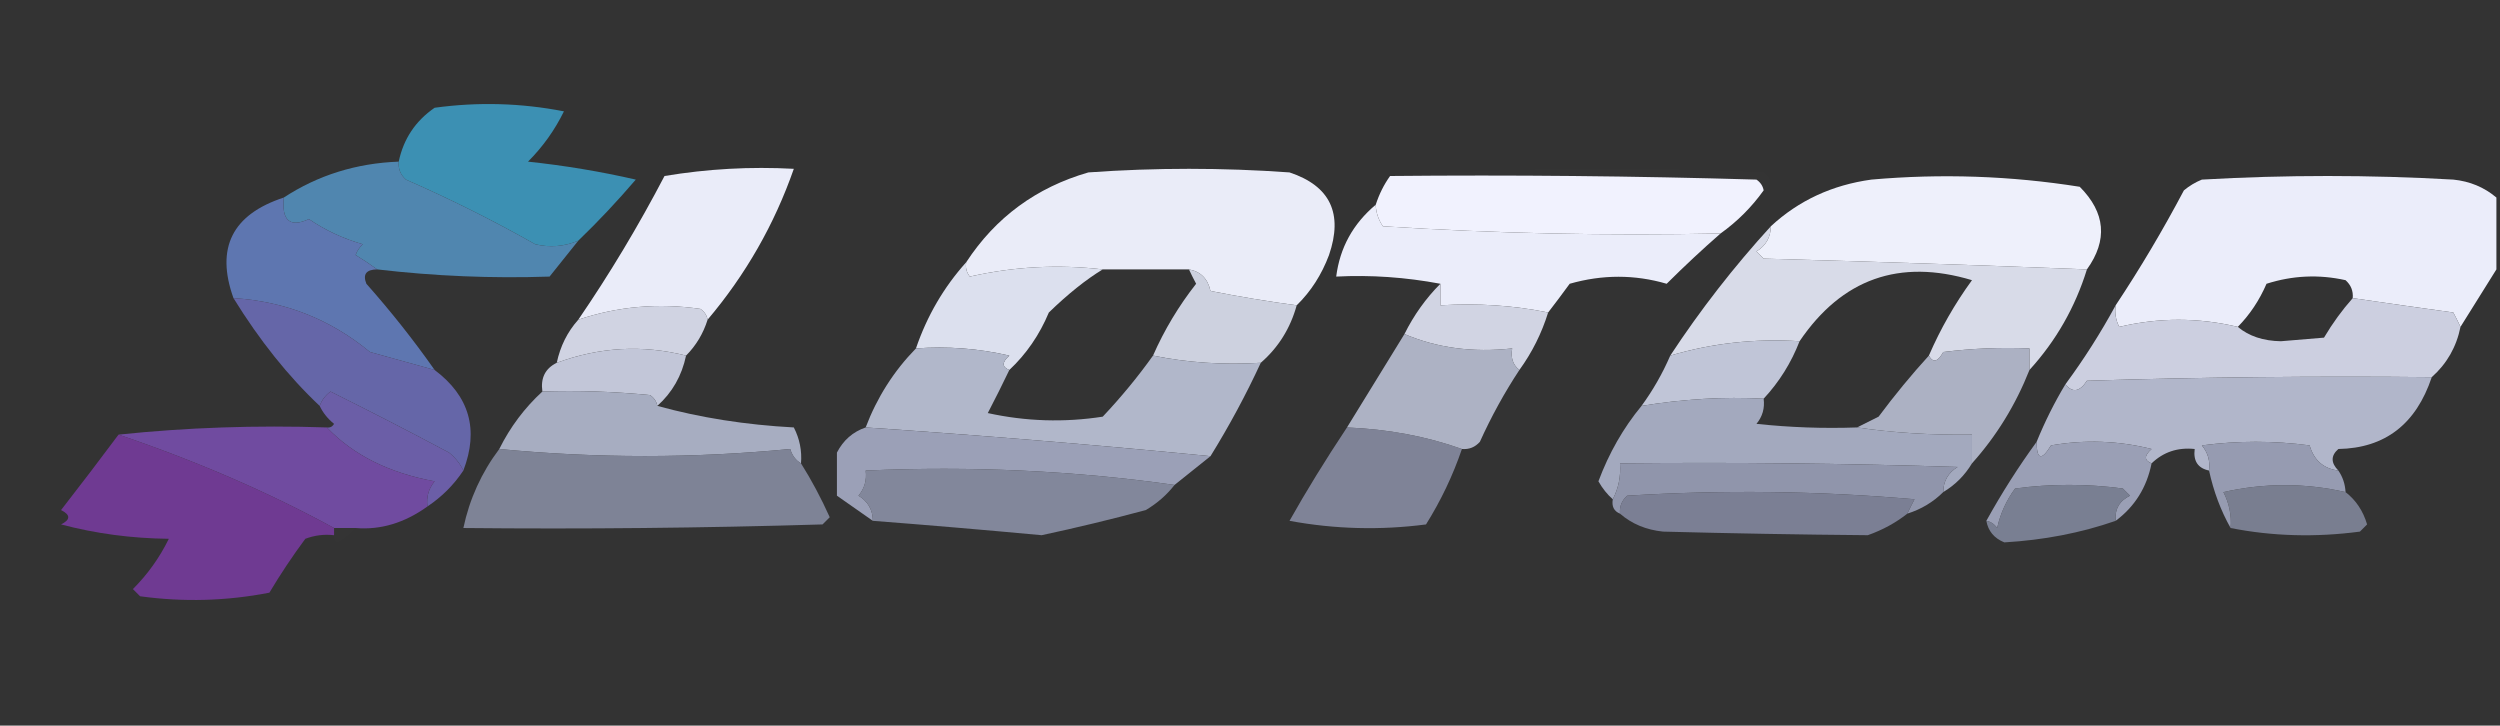 <?xml version="1.0" encoding="UTF-8"?>
<!DOCTYPE svg PUBLIC "-//W3C//DTD SVG 1.1//EN" "http://www.w3.org/Graphics/SVG/1.1/DTD/svg11.dtd">
<svg xmlns="http://www.w3.org/2000/svg" version="1.1" width="348px" height="101px" style="shape-rendering:geometricPrecision; text-rendering:geometricPrecision; image-rendering:optimizeQuality; fill-rule:evenodd; clip-rule:evenodd" xmlns:xlink="http://www.w3.org/1999/xlink">
<rect width="100%" height="100%" fill="#333333" stroke="none"/>
<g><path style="opacity:0.909" fill="#3d99bf" d="M 80.5,33.5 C 78.545,34.324 76.545,34.49 74.5,34C 68.678,30.705 62.678,27.705 56.5,25C 55.748,24.329 55.414,23.496 55.5,22.5C 56.168,19.333 57.834,16.833 60.5,15C 66.528,14.17 72.528,14.336 78.5,15.5C 77.221,18.112 75.555,20.445 73.5,22.5C 78.644,23.049 83.644,23.882 88.5,25C 85.933,28.003 83.266,30.836 80.5,33.5 Z"/></g>
<g><path style="opacity:0.008" fill="#b9bfcf" d="M 193.5,24.5 C 210.662,23.338 227.995,23.172 245.5,24C 246.774,24.977 246.774,25.811 245.5,26.5C 245.389,25.883 245.056,25.383 244.5,25C 227.503,24.5 210.503,24.333 193.5,24.5 Z"/></g>
<g><path style="opacity:0.975" fill="#eff1fd" d="M 180.5,42.5 C 176.501,41.965 172.501,41.299 168.5,40.5C 168.121,38.787 167.121,37.787 165.5,37.5C 161.5,37.5 157.5,37.5 153.5,37.5C 147.295,36.776 141.128,37.109 135,38.5C 134.536,37.906 134.369,37.239 134.5,36.5C 138.58,30.263 144.247,26.097 151.5,24C 160.833,23.333 170.167,23.333 179.5,24C 185.155,25.875 186.989,29.708 185,35.5C 183.974,38.239 182.474,40.572 180.5,42.5 Z"/></g>
<g><path style="opacity:0.94" fill="#528bb7" d="M 55.5,22.5 C 55.414,23.496 55.748,24.329 56.5,25C 62.678,27.705 68.678,30.705 74.5,34C 76.545,34.49 78.545,34.324 80.5,33.5C 79.19,35.148 77.857,36.814 76.5,38.5C 68.498,38.771 60.498,38.438 52.5,37.5C 51.602,36.842 50.602,36.176 49.5,35.5C 49.709,34.914 50.043,34.414 50.5,34C 47.789,33.227 45.289,32.06 43,30.5C 40.359,31.713 39.192,30.713 39.5,27.5C 44.263,24.385 49.596,22.718 55.5,22.5 Z"/></g>
<g><path style="opacity:0.989" fill="#eceefb" d="M 98.5,44.5 C 98.389,43.883 98.056,43.383 97.5,43C 91.665,42.146 85.999,42.646 80.5,44.5C 84.871,38.113 88.871,31.446 92.5,24.5C 98.463,23.504 104.463,23.171 110.5,23.5C 107.801,31.23 103.801,38.23 98.5,44.5 Z"/></g>
<g><path style="opacity:0.997" fill="#f1f2fe" d="M 193.5,24.5 C 210.503,24.333 227.503,24.5 244.5,25C 245.056,25.383 245.389,25.883 245.5,26.5C 243.833,28.833 241.833,30.833 239.5,32.5C 223.819,32.833 208.152,32.499 192.5,31.5C 191.873,30.583 191.539,29.583 191.5,28.5C 191.989,27.005 192.655,25.672 193.5,24.5 Z"/></g>
<g><path style="opacity:0.995" fill="#eceefb" d="M 191.5,28.5 C 191.539,29.583 191.873,30.583 192.5,31.5C 208.152,32.499 223.819,32.833 239.5,32.5C 236.979,34.701 234.479,37.034 232,39.5C 227.55,38.2 223.05,38.2 218.5,39.5C 217.479,40.901 216.479,42.235 215.5,43.5C 210.695,42.513 205.695,42.179 200.5,42.5C 200.5,41.5 200.5,40.5 200.5,39.5C 195.647,38.587 190.814,38.254 186,38.5C 186.51,34.483 188.343,31.15 191.5,28.5 Z"/></g>
<g><path style="opacity:0.992" fill="#eff1fd" d="M 290.5,37.5 C 275.666,36.914 260.666,36.414 245.5,36C 245.167,35.667 244.833,35.333 244.5,35C 245.823,34.184 246.489,33.017 246.5,31.5C 250.367,27.918 255.034,25.752 260.5,25C 270.219,24.141 279.885,24.474 289.5,26C 293.088,29.602 293.421,33.435 290.5,37.5 Z"/></g>
<g><path style="opacity:0.996" fill="#eceefb" d="M 347.5,27.5 C 347.5,30.833 347.5,34.167 347.5,37.5C 345.833,40.167 344.167,42.833 342.5,45.5C 342.196,44.85 341.863,44.184 341.5,43.5C 336.683,42.833 332.017,42.166 327.5,41.5C 327.586,40.504 327.252,39.671 326.5,39C 322.789,38.175 319.122,38.341 315.5,39.5C 314.5,41.813 313.166,43.813 311.5,45.5C 306,44.189 300.5,44.189 295,45.5C 294.517,44.552 294.351,43.552 294.5,42.5C 297.892,37.395 301.059,32.062 304,26.5C 304.75,25.874 305.584,25.374 306.5,25C 318.167,24.333 329.833,24.333 341.5,25C 343.811,25.236 345.811,26.069 347.5,27.5 Z"/></g>
<g><path style="opacity:0.949" fill="#e0e3f1" d="M 246.5,31.5 C 246.489,33.017 245.823,34.184 244.5,35C 244.833,35.333 245.167,35.667 245.5,36C 260.666,36.414 275.666,36.914 290.5,37.5C 288.86,42.783 286.194,47.449 282.5,51.5C 282.5,50.5 282.5,49.5 282.5,48.5C 278.486,48.334 274.486,48.501 270.5,49C 269.744,50.38 269.078,50.547 268.5,49.5C 270.109,45.783 272.109,42.283 274.5,39C 264.399,35.972 256.399,38.806 250.5,47.5C 244.333,47.101 238.333,47.768 232.5,49.5C 236.683,43.138 241.35,37.138 246.5,31.5 Z"/></g>
<g><path style="opacity:0.993" fill="#5f77b1" d="M 39.5,27.5 C 39.192,30.713 40.359,31.713 43,30.5C 45.289,32.06 47.789,33.227 50.5,34C 50.043,34.414 49.709,34.914 49.5,35.5C 50.602,36.176 51.602,36.842 52.5,37.5C 50.972,37.517 50.472,38.184 51,39.5C 54.416,43.348 57.583,47.348 60.5,51.5C 57.521,50.683 54.521,49.849 51.5,49C 45.971,44.435 39.638,41.935 32.5,41.5C 29.992,34.514 32.326,29.848 39.5,27.5 Z"/></g>
<g><path style="opacity:1" fill="#dce0ee" d="M 134.5,36.5 C 134.369,37.239 134.536,37.906 135,38.5C 141.128,37.109 147.295,36.776 153.5,37.5C 151.175,38.91 148.675,40.91 146,43.5C 144.694,46.621 142.86,49.287 140.5,51.5C 139.45,51.095 139.45,50.429 140.5,49.5C 136.217,48.508 131.884,48.174 127.5,48.5C 129.043,43.976 131.377,39.976 134.5,36.5 Z"/></g>
<g><path style="opacity:0.976" fill="#d5d8e7" d="M 200.5,39.5 C 200.5,40.5 200.5,41.5 200.5,42.5C 205.695,42.179 210.695,42.513 215.5,43.5C 214.601,46.395 213.267,49.062 211.5,51.5C 210.596,50.791 210.263,49.791 210.5,48.5C 205.056,49.108 200.056,48.442 195.5,46.5C 196.811,43.865 198.478,41.531 200.5,39.5 Z"/></g>
<g><path style="opacity:0.961" fill="#d3d7e6" d="M 165.5,37.5 C 167.121,37.787 168.121,38.787 168.5,40.5C 172.501,41.299 176.501,41.965 180.5,42.5C 179.617,45.704 177.95,48.371 175.5,50.5C 170.305,50.821 165.305,50.487 160.5,49.5C 162.075,45.922 164.075,42.589 166.5,39.5C 166.137,38.816 165.804,38.15 165.5,37.5 Z"/></g>
<g><path style="opacity:0.959" fill="#d6dae9" d="M 98.5,44.5 C 97.89,46.434 96.89,48.101 95.5,49.5C 89.471,47.968 83.471,48.301 77.5,50.5C 77.993,48.181 78.993,46.181 80.5,44.5C 85.999,42.646 91.665,42.146 97.5,43C 98.056,43.383 98.389,43.883 98.5,44.5 Z"/></g>
<g><path style="opacity:1" fill="#c2c6d8" d="M 95.5,49.5 C 94.905,52.317 93.572,54.651 91.5,56.5C 91.389,55.883 91.056,55.383 90.5,55C 85.511,54.501 80.511,54.334 75.5,54.5C 75.229,52.62 75.896,51.287 77.5,50.5C 83.471,48.301 89.471,47.968 95.5,49.5 Z"/></g>
<g><path style="opacity:1" fill="#cccfe0" d="M 327.5,41.5 C 332.017,42.166 336.683,42.833 341.5,43.5C 341.863,44.184 342.196,44.85 342.5,45.5C 341.937,48.295 340.604,50.628 338.5,52.5C 322.497,52.333 306.497,52.5 290.5,53C 289.497,54.546 288.497,54.712 287.5,53.5C 290.083,50.003 292.416,46.336 294.5,42.5C 294.351,43.552 294.517,44.552 295,45.5C 300.5,44.189 306,44.189 311.5,45.5C 313.048,46.794 315.048,47.461 317.5,47.5C 319.5,47.333 321.5,47.167 323.5,47C 324.697,44.985 326.03,43.151 327.5,41.5 Z"/></g>
<g><path style="opacity:0.974" fill="#6768ab" d="M 32.5,41.5 C 39.638,41.935 45.971,44.435 51.5,49C 54.521,49.849 57.521,50.683 60.5,51.5C 65.352,55.144 66.685,59.811 64.5,65.5C 64.047,64.542 63.38,63.708 62.5,63C 57.058,60.097 51.558,57.264 46,54.5C 45.283,55.044 44.783,55.711 44.5,56.5C 40.145,52.405 36.145,47.405 32.5,41.5 Z"/></g>
<g><path style="opacity:1" fill="#c0c5d7" d="M 250.5,47.5 C 249.331,50.511 247.664,53.178 245.5,55.5C 239.983,55.203 234.316,55.536 228.5,56.5C 230.086,54.33 231.42,51.996 232.5,49.5C 238.333,47.768 244.333,47.101 250.5,47.5 Z"/></g>
<g><path style="opacity:1" fill="#6b5ea7" d="M 64.5,65.5 C 63.167,67.5 61.5,69.167 59.5,70.5C 59.33,69.178 59.663,68.011 60.5,67C 54.177,65.843 49.177,63.343 45.5,59.5C 45.938,59.565 46.272,59.399 46.5,59C 45.62,58.292 44.953,57.458 44.5,56.5C 44.783,55.711 45.283,55.044 46,54.5C 51.558,57.264 57.058,60.097 62.5,63C 63.38,63.708 64.047,64.542 64.5,65.5 Z"/></g>
<g><path style="opacity:0.941" fill="#b5bacd" d="M 195.5,46.5 C 200.056,48.442 205.056,49.108 210.5,48.5C 210.263,49.791 210.596,50.791 211.5,51.5C 209.425,54.646 207.592,57.979 206,61.5C 205.329,62.252 204.496,62.586 203.5,62.5C 198.556,60.738 193.223,59.738 187.5,59.5C 190.18,55.148 192.847,50.814 195.5,46.5 Z"/></g>
<g><path style="opacity:0.995" fill="#b2b7cb" d="M 338.5,52.5 C 336.316,59.05 331.982,62.383 325.5,62.5C 324.438,63.425 324.438,64.425 325.5,65.5C 323.436,65.238 322.103,64.071 321.5,62C 316.5,61.333 311.5,61.333 306.5,62C 307.337,63.011 307.67,64.178 307.5,65.5C 305.952,65.179 305.285,64.179 305.5,62.5C 303.142,62.252 301.142,62.919 299.5,64.5C 298.45,64.095 298.45,63.429 299.5,62.5C 294.869,61.338 290.202,61.172 285.5,62C 284.178,64.168 283.511,64.001 283.5,61.5C 284.655,58.672 285.989,56.005 287.5,53.5C 288.497,54.712 289.497,54.546 290.5,53C 306.497,52.5 322.497,52.333 338.5,52.5 Z"/></g>
<g><path style="opacity:0.935" fill="#b5bacd" d="M 282.5,51.5 C 280.571,56.371 277.905,60.705 274.5,64.5C 274.5,63.167 274.5,61.833 274.5,60.5C 268.827,60.577 263.494,60.243 258.5,59.5C 259.473,59.013 260.473,58.513 261.5,58C 263.733,55.004 266.066,52.171 268.5,49.5C 269.078,50.547 269.744,50.38 270.5,49C 274.486,48.501 278.486,48.334 282.5,48.5C 282.5,49.5 282.5,50.5 282.5,51.5 Z"/></g>
<g><path style="opacity:1" fill="#b1b7ca" d="M 127.5,48.5 C 131.884,48.174 136.217,48.508 140.5,49.5C 139.45,50.429 139.45,51.095 140.5,51.5C 139.559,53.466 138.559,55.466 137.5,57.5C 142.802,58.663 148.136,58.83 153.5,58C 156.075,55.268 158.409,52.435 160.5,49.5C 165.305,50.487 170.305,50.821 175.5,50.5C 173.434,54.966 171.1,59.299 168.5,63.5C 152.479,61.918 136.479,60.585 120.5,59.5C 122.087,55.317 124.421,51.651 127.5,48.5 Z"/></g>
<g><path style="opacity:1" fill="#704ba0" d="M 16.5,60.5 C 25.986,59.506 35.652,59.173 45.5,59.5C 49.177,63.343 54.177,65.843 60.5,67C 59.663,68.011 59.33,69.178 59.5,70.5C 56.311,72.794 52.977,73.794 49.5,73.5C 48.5,73.5 47.5,73.5 46.5,73.5C 37.363,68.516 27.363,64.183 16.5,60.5 Z"/></g>
<g><path style="opacity:1" fill="#a7adc1" d="M 75.5,54.5 C 80.511,54.334 85.511,54.501 90.5,55C 91.056,55.383 91.389,55.883 91.5,56.5C 97.447,58.141 103.78,59.141 110.5,59.5C 111.309,61.071 111.643,62.738 111.5,64.5C 110.778,64.082 110.278,63.416 110,62.5C 96.53,63.809 83.03,63.809 69.5,62.5C 71.025,59.437 73.025,56.77 75.5,54.5 Z"/></g>
<g><path style="opacity:1" fill="#a3a9be" d="M 245.5,55.5 C 245.67,56.822 245.337,57.989 244.5,59C 249.155,59.499 253.821,59.666 258.5,59.5C 263.494,60.243 268.827,60.577 274.5,60.5C 274.5,61.833 274.5,63.167 274.5,64.5C 273.5,66.167 272.167,67.5 270.5,68.5C 270.511,66.983 271.177,65.816 272.5,65C 256.837,64.5 241.17,64.333 225.5,64.5C 225.634,66.291 225.301,67.958 224.5,69.5C 223.733,68.828 223.066,67.995 222.5,67C 223.964,63.074 225.964,59.574 228.5,56.5C 234.316,55.536 239.983,55.203 245.5,55.5 Z"/></g>
<g><path style="opacity:0.993" fill="#9ca1b8" d="M 120.5,59.5 C 136.479,60.585 152.479,61.918 168.5,63.5C 166.858,64.803 165.191,66.136 163.5,67.5C 149.539,65.517 135.206,64.85 120.5,65.5C 120.67,66.822 120.337,67.989 119.5,69C 120.823,69.816 121.489,70.983 121.5,72.5C 119.862,71.343 118.196,70.176 116.5,69C 116.5,67 116.5,65 116.5,63C 117.384,61.28 118.717,60.114 120.5,59.5 Z"/></g>
<g><path style="opacity:0.919" fill="#743b9a" d="M 16.5,60.5 C 27.363,64.183 37.363,68.516 46.5,73.5C 46.5,73.833 46.5,74.167 46.5,74.5C 45.127,74.343 43.793,74.51 42.5,75C 40.709,77.414 39.043,79.914 37.5,82.5C 31.528,83.664 25.528,83.83 19.5,83C 19.167,82.667 18.833,82.333 18.5,82C 20.555,79.945 22.221,77.612 23.5,75C 18.321,74.945 13.321,74.279 8.5,73C 9.833,72.333 9.833,71.667 8.5,71C 11.261,67.448 13.928,63.948 16.5,60.5 Z"/></g>
<g><path style="opacity:0.96" fill="#9a9fb6" d="M 325.5,65.5 C 326.11,66.391 326.443,67.391 326.5,68.5C 320.887,67.215 315.22,67.215 309.5,68.5C 310.309,70.071 310.643,71.738 310.5,73.5C 309.129,71.064 308.129,68.397 307.5,65.5C 307.67,64.178 307.337,63.011 306.5,62C 311.5,61.333 316.5,61.333 321.5,62C 322.103,64.071 323.436,65.238 325.5,65.5 Z"/></g>
<g><path style="opacity:1" fill="#9a9fb5" d="M 283.5,61.5 C 283.511,64.001 284.178,64.168 285.5,62C 290.202,61.172 294.869,61.338 299.5,62.5C 298.45,63.429 298.45,64.095 299.5,64.5C 298.831,67.849 297.164,70.516 294.5,72.5C 294.36,70.876 295.027,69.71 296.5,69C 296.167,68.667 295.833,68.333 295.5,68C 290.5,67.333 285.5,67.333 280.5,68C 279.283,69.648 278.45,71.481 278,73.5C 277.617,72.944 277.117,72.611 276.5,72.5C 278.64,68.634 280.973,64.967 283.5,61.5 Z"/></g>
<g><path style="opacity:0.96" fill="#9499b0" d="M 270.5,68.5 C 269.101,69.89 267.434,70.89 265.5,71.5C 265.804,70.85 266.137,70.183 266.5,69.5C 253.179,68.334 239.846,68.167 226.5,69C 225.748,69.671 225.414,70.504 225.5,71.5C 224.662,71.158 224.328,70.492 224.5,69.5C 225.301,67.958 225.634,66.291 225.5,64.5C 241.17,64.333 256.837,64.5 272.5,65C 271.177,65.816 270.511,66.983 270.5,68.5 Z"/></g>
<g><path style="opacity:0.814" fill="#9196ae" d="M 187.5,59.5 C 193.223,59.738 198.556,60.738 203.5,62.5C 202.246,66.176 200.579,69.676 198.5,73C 192.141,73.831 185.807,73.664 179.5,72.5C 181.801,68.403 184.468,64.07 187.5,59.5 Z"/></g>
<g><path style="opacity:0.86" fill="#8f95ac" d="M 163.5,67.5 C 162.426,68.885 161.093,70.051 159.5,71C 154.663,72.299 149.829,73.466 145,74.5C 136.856,73.746 129.023,73.079 121.5,72.5C 121.489,70.983 120.823,69.816 119.5,69C 120.337,67.989 120.67,66.822 120.5,65.5C 135.206,64.85 149.539,65.517 163.5,67.5 Z"/></g>
<g><path style="opacity:0.847" fill="#868ca3" d="M 294.5,72.5 C 289.684,74.177 284.517,75.177 279,75.5C 277.583,74.922 276.75,73.922 276.5,72.5C 277.117,72.611 277.617,72.944 278,73.5C 278.45,71.481 279.283,69.648 280.5,68C 285.5,67.333 290.5,67.333 295.5,68C 295.833,68.333 296.167,68.667 296.5,69C 295.027,69.71 294.36,70.876 294.5,72.5 Z"/></g>
<g><path style="opacity:0.829" fill="#8d93aa" d="M 69.5,62.5 C 83.03,63.809 96.53,63.809 110,62.5C 110.278,63.416 110.778,64.082 111.5,64.5C 112.969,66.836 114.302,69.336 115.5,72C 115.167,72.333 114.833,72.667 114.5,73C 97.837,73.5 81.17,73.667 64.5,73.5C 65.358,69.452 67.025,65.785 69.5,62.5 Z"/></g>
<g><path style="opacity:0.851" fill="#878ca4" d="M 265.5,71.5 C 263.891,72.771 262.058,73.771 260,74.5C 250.589,74.418 241.089,74.252 231.5,74C 229.148,73.76 227.148,72.927 225.5,71.5C 225.414,70.504 225.748,69.671 226.5,69C 239.846,68.167 253.179,68.334 266.5,69.5C 266.137,70.183 265.804,70.85 265.5,71.5 Z"/></g>
<g><path style="opacity:0.836" fill="#878da3" d="M 326.5,68.5 C 327.947,69.622 328.947,71.122 329.5,73C 329.167,73.333 328.833,73.667 328.5,74C 322.319,74.819 316.319,74.653 310.5,73.5C 310.643,71.738 310.309,70.071 309.5,68.5C 315.22,67.215 320.887,67.215 326.5,68.5 Z"/></g>
<g><path style="opacity:0.008" fill="#8187a0" d="M 46.5,73.5 C 47.5,73.5 48.5,73.5 49.5,73.5C 48.828,74.267 47.995,74.934 47,75.5C 46.601,75.272 46.435,74.938 46.5,74.5C 46.5,74.167 46.5,73.833 46.5,73.5 Z"/></g>
</svg>
